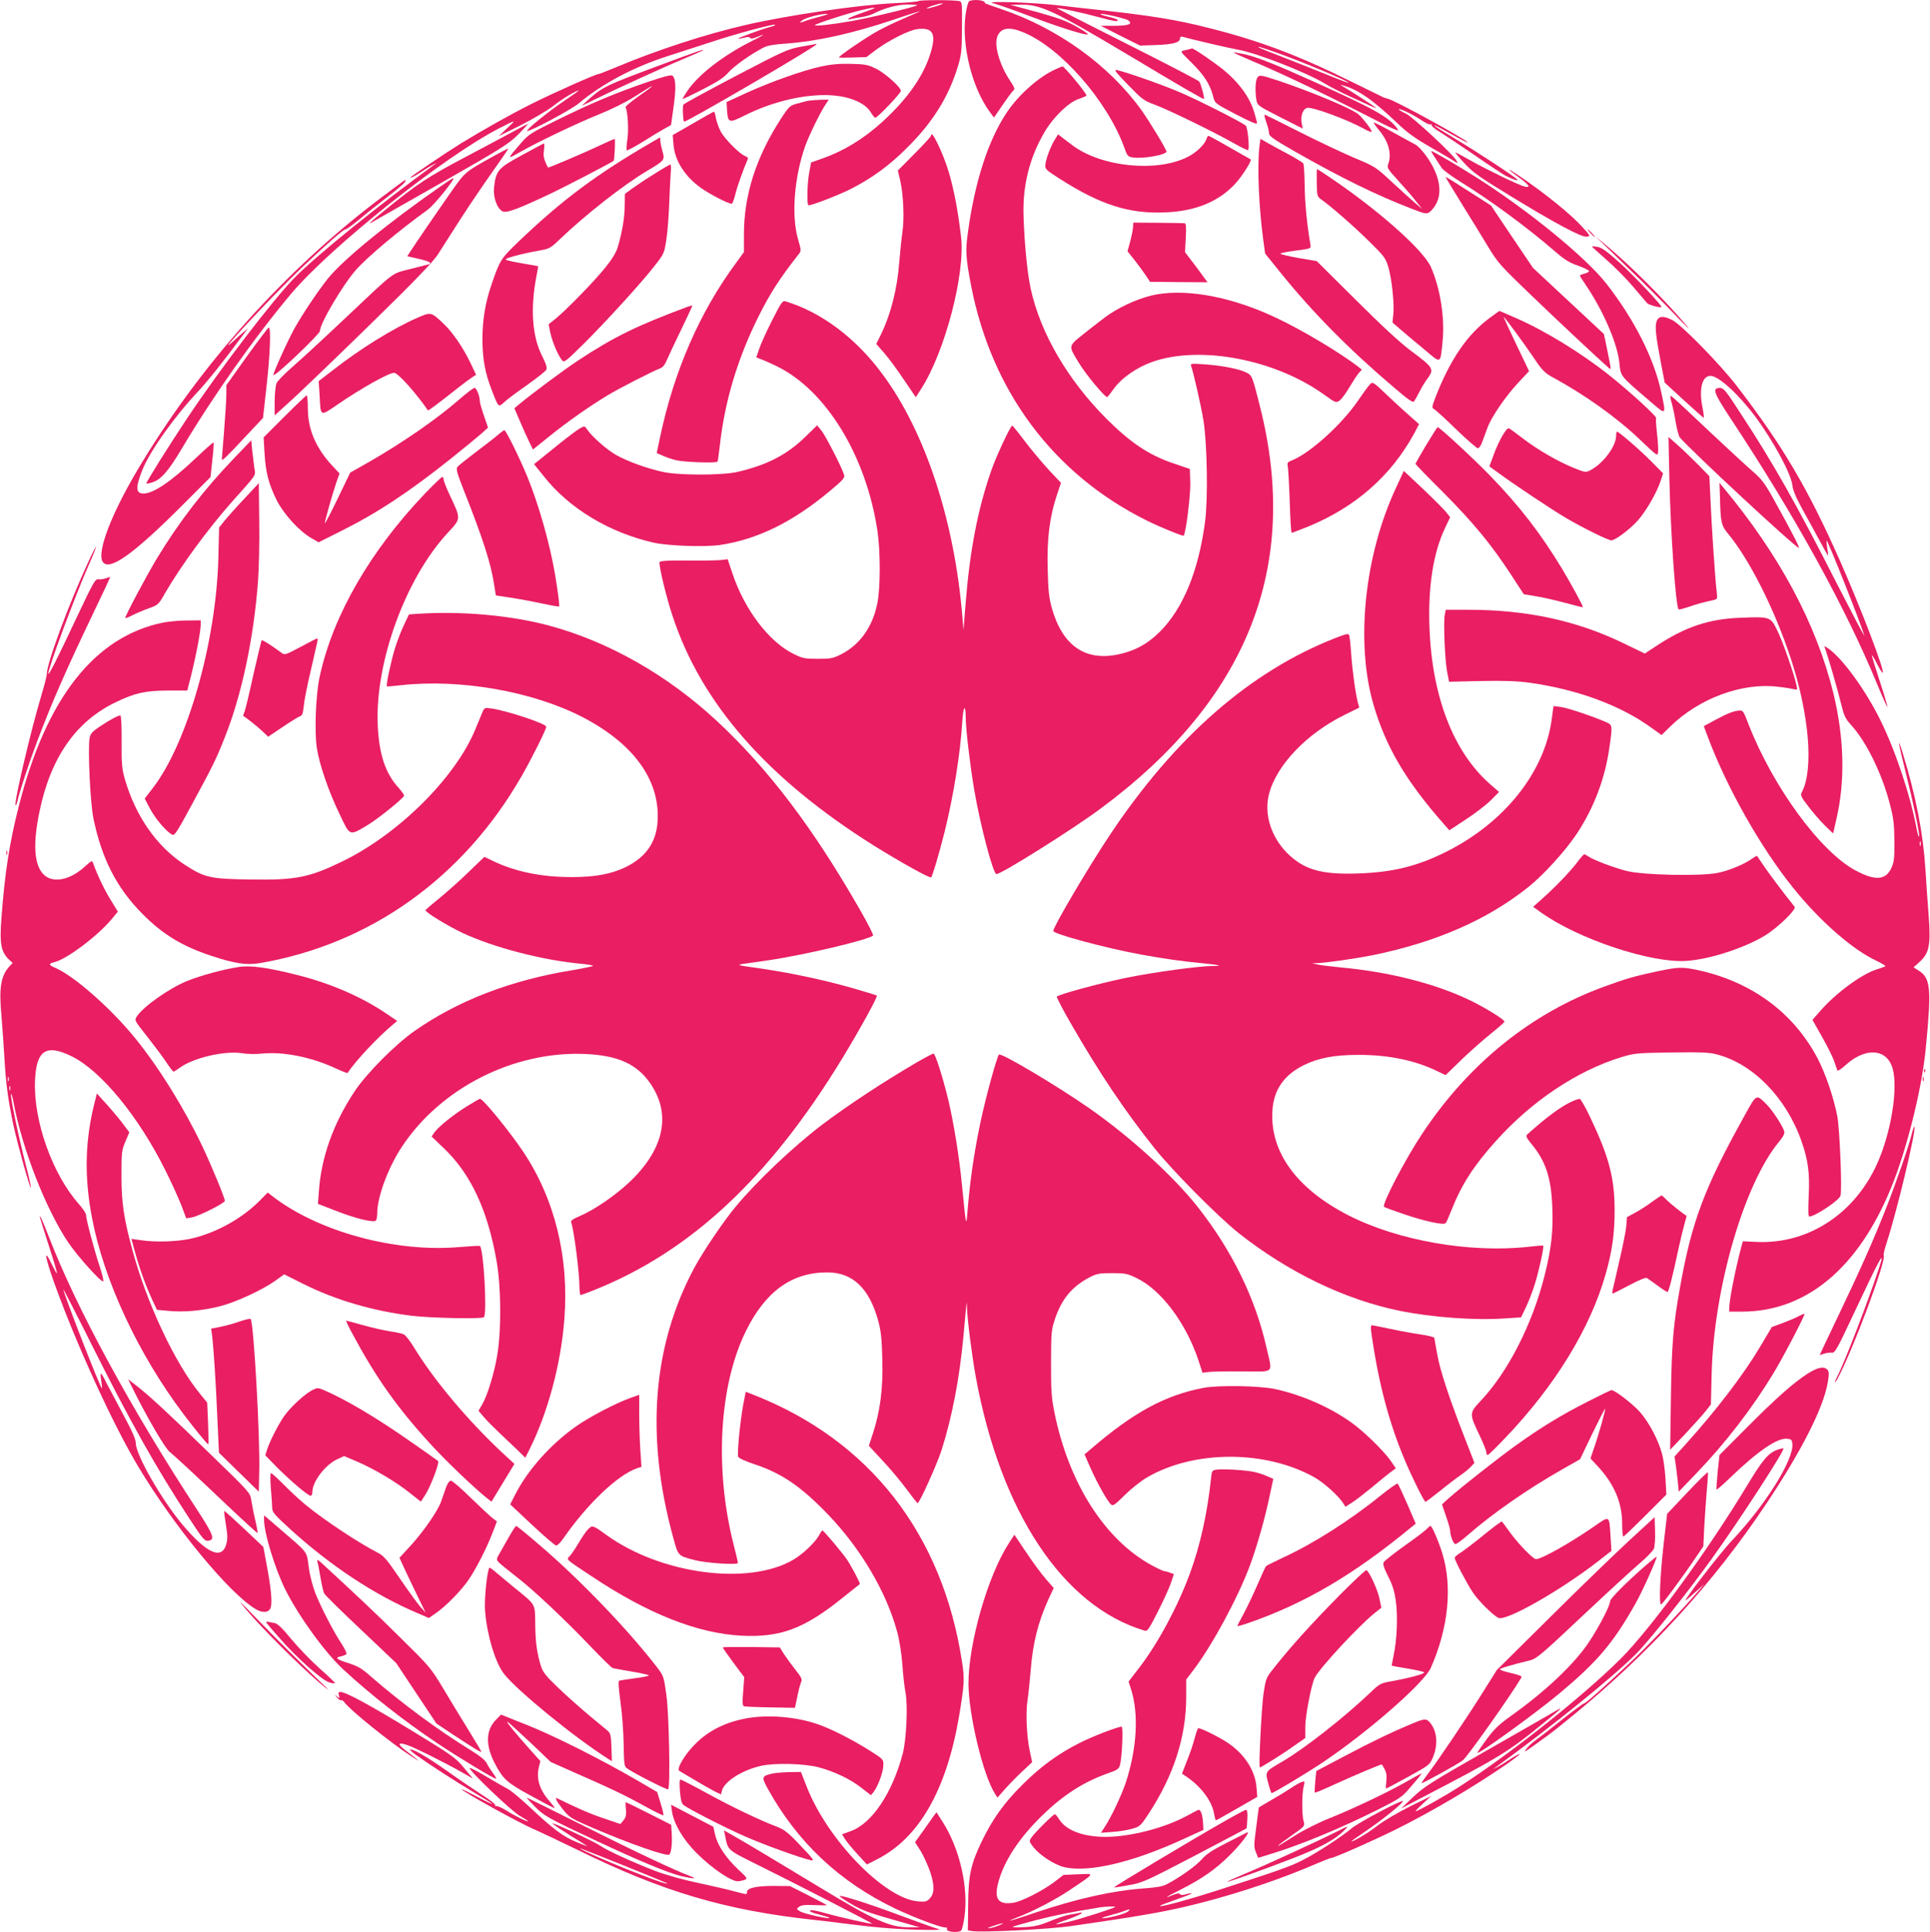 <?xml version="1.0" standalone="no"?>
<!DOCTYPE svg PUBLIC "-//W3C//DTD SVG 20010904//EN"
 "http://www.w3.org/TR/2001/REC-SVG-20010904/DTD/svg10.dtd">
<svg version="1.0" xmlns="http://www.w3.org/2000/svg"
 width="1279pt" height="1280pt" viewBox="0 0 1279 1280"
 preserveAspectRatio="xMidYMid meet">
<g transform="translate(0,1280) scale(0.1,-0.1)"
fill="#e91e63" stroke="none">
<path d="M6087 12793 c-5 -4 -77 -11 -160 -14 -241 -12 -708 -80 -992 -146
-257 -59 -582 -165 -849 -277 -60 -25 -113 -46 -118 -46 -18 0 -297 -124 -441
-196 -140 -70 -322 -172 -474 -265 -97 -60 -333 -219 -333 -225 0 -6 36 13 85
46 22 15 51 32 65 39 l25 12 -25 -18 c-349 -253 -774 -596 -918 -743 -144
-147 -490 -599 -711 -930 -125 -188 -271 -421 -271 -433 0 -3 16 0 36 6 60 18
110 75 200 227 204 343 480 734 720 1020 260 311 1019 915 1384 1101 113 58
114 58 50 -1 l-55 -52 145 72 c79 40 176 97 215 127 60 48 152 103 170 103 3
0 -40 -31 -97 -69 -104 -70 -252 -190 -244 -198 9 -10 295 142 341 182 150
127 362 240 583 311 81 26 214 69 296 96 159 53 416 122 423 114 3 -3 -14 -10
-38 -16 -62 -17 -211 -72 -206 -76 2 -2 19 1 37 6 23 7 36 6 41 -1 4 -7 18 -5
44 5 70 30 50 15 -48 -34 -182 -93 -341 -217 -413 -324 -18 -28 -32 -51 -31
-52 1 -2 62 27 134 64 101 52 141 78 172 114 38 42 146 119 231 163 24 13 71
21 145 26 208 15 440 66 715 158 96 33 176 58 177 57 1 -1 -49 -23 -111 -50
-62 -26 -150 -69 -195 -96 -86 -51 -231 -151 -231 -160 0 -3 41 -3 91 -1 l91
3 66 50 c83 61 215 128 270 135 96 13 124 -24 97 -129 -42 -164 -151 -325
-332 -489 -121 -109 -251 -189 -393 -239 l-75 -26 -12 -65 c-14 -73 -17 -219
-5 -219 25 0 193 65 274 105 146 74 263 159 383 280 167 166 271 334 332 532
24 80 27 104 28 260 1 166 1 172 -19 176 -38 8 -261 8 -269 0z m118 -34 c-32
-10 -61 -17 -63 -15 -5 6 81 34 103 34 11 0 -7 -8 -40 -19z m-127 6 c-10 -10
-319 -85 -431 -104 -135 -24 -247 -36 -247 -28 0 8 228 82 313 101 106 25 111
19 12 -15 -49 -17 -94 -35 -100 -41 -7 -7 -4 -9 10 -5 11 3 43 9 70 13 28 4
64 14 80 22 74 38 162 62 229 62 38 0 67 -2 64 -5z m-643 -75 c-38 -10 -83
-23 -98 -29 -40 -15 -45 -14 -18 6 25 17 117 41 161 41 14 0 -6 -8 -45 -18z"/>
<path d="M6423 12792 c-7 -4 -18 -44 -24 -87 -28 -203 42 -486 160 -646 l28
-38 57 83 c31 46 63 89 71 96 12 10 9 20 -20 63 -72 108 -109 239 -85 297 23
56 78 65 171 26 248 -101 557 -455 669 -762 20 -57 24 -62 57 -67 65 -11 223
17 223 39 0 14 -115 204 -167 276 -213 296 -555 542 -929 668 -65 22 -114 40
-109 40 6 0 3 5 -5 10 -18 12 -80 13 -97 2z"/>
<path d="M6580 12779 c25 -6 134 -44 242 -85 199 -75 369 -129 388 -122 5 1
-29 25 -75 51 -67 38 -122 58 -262 97 l-178 48 71 1 c129 2 224 -43 699 -326
384 -230 509 -302 513 -298 6 5 -20 101 -31 115 -7 8 -222 120 -479 249 -257
129 -466 236 -465 238 5 4 178 -33 283 -62 96 -26 129 -31 120 -17 -3 5 -30
14 -61 21 -31 7 -54 15 -52 18 8 7 166 -29 184 -42 32 -24 3 -35 -90 -36 l-92
0 130 -66 130 -65 110 4 c112 4 155 17 155 44 0 10 6 13 18 10 39 -12 312 -76
370 -86 121 -21 452 -151 572 -224 30 -18 87 -48 125 -66 170 -79 215 -99 215
-96 0 4 -169 114 -215 140 -26 15 -27 16 -5 10 99 -27 200 -97 360 -250 65
-62 117 -100 218 -158 74 -42 145 -84 159 -94 25 -16 26 -16 15 4 -22 41 -285
285 -333 310 -27 13 -49 26 -49 29 0 11 89 -31 143 -67 31 -22 62 -36 69 -32
6 4 8 3 5 -3 -4 -6 21 -27 56 -48 34 -21 139 -91 232 -155 94 -65 185 -125
202 -134 50 -25 85 -37 78 -26 -9 15 -288 198 -427 280 -127 75 -168 108 -64
51 139 -77 170 -93 161 -83 -30 30 -466 269 -525 287 -14 4 -27 8 -30 9 -3 1
-97 48 -210 103 -360 178 -613 273 -950 358 -221 56 -379 81 -735 120 -77 8
-196 22 -265 30 -157 19 -498 30 -430 14z m1867 -323 c151 -52 497 -196 489
-204 -2 -2 -55 18 -117 43 -63 26 -195 78 -294 117 -99 38 -182 71 -184 74 -9
8 10 3 106 -30z"/>
<path d="M5310 12491 c-91 -17 -110 -25 -435 -195 -187 -98 -343 -183 -346
-189 -7 -10 -3 -106 4 -113 9 -9 877 498 877 512 0 2 -1 4 -2 3 -2 -1 -46 -9
-98 -18z"/>
<path d="M7885 12475 c-5 -2 -22 -6 -38 -9 -27 -6 -27 -7 52 -84 80 -79 121
-142 141 -223 11 -44 12 -44 151 -117 93 -48 139 -68 139 -58 0 7 -9 42 -20
77 -30 97 -101 194 -203 277 -62 50 -198 143 -207 141 -3 0 -9 -2 -15 -4z"/>
<path d="M4395 12376 c-385 -143 -402 -152 -500 -240 l-40 -37 84 41 c138 68
468 219 596 272 66 28 122 52 124 54 13 11 -37 -5 -264 -90z"/>
<path d="M8176 12451 c5 -4 61 -29 124 -56 186 -78 477 -217 738 -351 208
-107 241 -121 222 -96 -57 77 -150 129 -560 314 -251 113 -370 160 -454 179
-43 9 -74 14 -70 10z"/>
<path d="M5443 12360 c-124 -27 -329 -100 -493 -174 l-135 -62 3 -55 c6 -84
13 -86 117 -34 168 85 366 135 529 135 148 0 266 -45 308 -116 11 -19 24 -34
29 -34 14 0 169 162 169 178 0 24 -106 119 -167 148 -51 25 -71 29 -163 31
-75 2 -131 -3 -197 -17z"/>
<path d="M6993 12340 c-109 -49 -243 -168 -321 -285 -123 -184 -211 -456 -257
-790 -18 -126 -15 -174 21 -360 136 -699 547 -1248 1164 -1554 86 -43 239
-105 244 -100 15 15 46 270 44 349 l-3 93 -115 39 c-159 55 -277 134 -436 292
-259 259 -440 570 -504 865 -22 102 -41 295 -47 476 -7 206 39 389 139 560 59
100 159 197 226 219 28 10 52 20 52 23 0 16 -147 193 -159 193 -3 0 -25 -9
-48 -20z"/>
<path d="M7475 12238 c93 -96 105 -105 176 -131 85 -31 386 -177 524 -255 49
-28 92 -49 96 -46 11 7 -2 147 -15 161 -18 19 -311 168 -438 222 -111 48 -348
131 -413 146 -26 6 -18 -6 70 -97z"/>
<path d="M4290 12256 c-207 -70 -377 -142 -600 -252 -175 -86 -188 -95 -240
-155 -91 -105 -91 -106 -10 -60 124 71 387 196 531 254 75 30 177 80 230 114
114 72 119 75 119 71 0 -2 -40 -33 -90 -67 -49 -35 -87 -67 -85 -71 15 -24 22
-146 13 -210 -6 -39 -8 -73 -5 -76 3 -3 52 23 109 58 57 36 122 75 144 87 l41
23 17 123 c17 121 15 185 -8 204 -8 7 -61 -7 -166 -43z"/>
<path d="M8330 12281 c-11 -22 -13 -87 -4 -143 6 -36 10 -39 157 -114 l150
-76 -7 37 c-9 45 8 92 35 100 31 10 266 -76 377 -138 28 -16 52 -25 52 -19 0
13 -53 83 -86 113 -42 38 -315 152 -543 228 -111 36 -117 37 -131 12z"/>
<path d="M5360 12133 c-14 -2 -48 -11 -76 -19 -49 -13 -55 -18 -109 -101 -164
-253 -245 -505 -245 -766 l0 -117 -53 -73 c-240 -325 -410 -715 -502 -1150
l-23 -109 42 -18 c23 -11 64 -24 91 -30 52 -12 259 -19 269 -9 3 3 10 50 16
105 32 293 118 580 257 858 77 154 141 253 266 412 17 21 17 25 -5 101 -45
157 -24 413 49 618 27 73 97 217 134 273 l21 32 -54 -1 c-29 -1 -64 -4 -78 -6z"/>
<path d="M4592 11982 l-134 -77 5 -60 c8 -108 74 -213 182 -290 57 -41 181
-105 204 -105 5 0 16 30 25 67 14 55 53 163 82 230 3 6 -4 14 -16 18 -35 11
-140 116 -165 166 -14 26 -27 66 -31 88 -4 23 -9 41 -13 41 -3 0 -66 -35 -139
-78z"/>
<path d="M8380 12031 c0 -5 7 -28 15 -51 8 -23 15 -52 15 -64 0 -18 32 -40
168 -118 305 -174 549 -294 785 -384 83 -32 90 -33 112 -18 13 9 34 36 46 61
40 83 12 201 -77 320 -22 29 -50 58 -64 65 -14 7 -80 44 -148 81 -68 38 -125
67 -128 65 -2 -3 12 -23 31 -46 66 -76 90 -161 65 -228 -10 -25 -5 -33 68
-113 43 -47 96 -108 117 -136 l40 -50 -47 40 c-26 22 -95 85 -155 140 -105 98
-111 102 -248 159 -77 33 -241 110 -365 173 -123 62 -225 113 -227 113 -2 0
-3 -4 -3 -9z"/>
<path d="M3415 11936 c-44 -24 -192 -103 -330 -176 -247 -130 -321 -179 -530
-349 -83 -67 -117 -97 -100 -89 6 3 213 121 461 262 414 236 456 263 519 326
38 39 67 70 65 70 -3 -1 -41 -20 -85 -44z"/>
<path d="M6170 11901 c0 -5 -49 -59 -110 -120 l-110 -111 15 -63 c22 -93 29
-259 15 -347 -6 -41 -15 -127 -20 -190 -13 -181 -56 -352 -125 -492 l-28 -57
51 -58 c28 -32 87 -111 131 -177 l80 -118 37 58 c156 244 291 757 263 1003
-19 166 -45 305 -80 426 -38 129 -119 297 -119 246z"/>
<path d="M6992 11878 c-29 -46 -60 -128 -64 -167 -3 -32 0 -35 97 -97 270
-172 459 -232 699 -221 199 8 352 71 462 190 46 50 112 154 102 161 -2 1 -28
16 -58 33 -30 17 -91 52 -135 77 -44 25 -83 46 -87 46 -3 0 -10 -9 -13 -21
-12 -37 -67 -90 -125 -119 -206 -104 -575 -66 -765 79 -22 16 -52 39 -67 51
l-26 20 -20 -32z"/>
<path d="M4330 11864 c-375 -217 -601 -385 -894 -665 -115 -110 -124 -124
-177 -279 -43 -124 -62 -239 -62 -370 1 -131 17 -219 62 -335 45 -117 44 -115
83 -79 18 17 86 68 151 113 64 46 122 91 127 101 7 14 0 36 -29 95 -64 126
-77 311 -37 520 8 39 13 71 12 71 0 1 -45 9 -99 18 -55 9 -106 20 -114 25 -16
8 92 38 227 62 60 11 70 16 130 74 173 165 416 356 577 452 119 71 120 73 103
131 -7 26 -14 57 -14 70 -1 12 -1 22 -1 22 0 0 -20 -12 -45 -26z"/>
<path d="M3970 11834 c-86 -41 -327 -144 -337 -144 -2 0 -11 17 -19 37 -11 25
-14 50 -9 81 4 25 3 43 -3 41 -5 -2 -71 -38 -147 -79 -154 -84 -168 -99 -181
-212 -7 -64 19 -138 56 -158 25 -14 100 14 316 116 96 45 407 207 420 218 7 5
13 146 7 146 -4 -1 -51 -21 -103 -46z"/>
<path d="M8346 11827 c-15 -129 -4 -400 26 -620 l12 -87 99 -123 c213 -264
455 -510 751 -761 100 -86 130 -106 137 -95 6 8 22 37 36 64 14 28 36 64 48
80 52 70 49 76 -105 191 -69 51 -194 166 -364 336 l-260 258 -123 21 c-67 12
-120 25 -118 29 3 4 50 13 104 20 99 13 100 13 95 39 -23 135 -37 279 -38 391
-1 75 -5 141 -9 147 -4 6 -47 33 -95 59 -48 25 -110 59 -138 75 l-51 29 -7
-53z"/>
<path d="M3275 11768 c-199 -111 -189 -103 -288 -243 -85 -121 -232 -336 -271
-396 l-17 -27 76 -17 c41 -9 75 -21 75 -26 0 -5 -2 -9 -4 -9 -1 0 -56 -14
-122 -31 -137 -36 -90 -1 -450 -340 -131 -124 -282 -263 -334 -308 -52 -45
-100 -94 -107 -109 -7 -15 -12 -69 -13 -120 l0 -94 113 102 c61 56 295 280
518 498 298 291 417 415 450 465 24 38 91 142 149 233 58 90 154 232 213 315
59 83 107 153 105 154 -2 2 -43 -20 -93 -47z"/>
<path d="M9508 11758 c16 -24 36 -55 45 -69 9 -15 69 -59 134 -99 191 -118
432 -295 616 -454 63 -55 96 -76 154 -96 41 -15 74 -31 74 -36 -1 -5 -14 -13
-31 -17 -16 -4 -30 -10 -30 -13 0 -3 18 -32 40 -64 113 -166 207 -383 221
-509 10 -98 1 -86 203 -259 110 -95 108 -96 76 55 -48 228 -180 488 -368 728
-139 175 -520 486 -862 702 -118 75 -286 173 -295 173 -3 0 7 -19 23 -42z"/>
<path d="M9704 11719 c57 -62 99 -91 303 -216 296 -181 473 -276 508 -271 26
3 25 4 -25 60 -76 85 -249 226 -427 346 -83 56 -81 47 2 -13 69 -49 83 -72 38
-61 -39 10 -240 107 -355 171 -53 30 -99 55 -103 55 -4 0 23 -32 59 -71z"/>
<path d="M4335 11647 c-55 -34 -121 -78 -147 -97 l-47 -35 -1 -77 c0 -76 -16
-173 -46 -275 -11 -36 -36 -78 -82 -135 -73 -91 -261 -284 -332 -341 l-44 -35
11 -57 c13 -59 49 -145 76 -180 15 -19 20 -16 143 105 152 151 379 400 470
516 65 83 66 86 80 177 8 51 16 160 19 242 3 83 8 174 10 203 3 28 2 52 -2 52
-5 0 -53 -28 -108 -63z"/>
<path d="M8726 11589 c1 -82 4 -92 25 -107 64 -44 216 -177 317 -276 104 -102
114 -115 132 -174 23 -75 42 -250 33 -319 l-5 -50 58 -50 c33 -28 102 -87 156
-131 111 -93 102 -97 118 57 16 155 -17 359 -79 495 -54 115 -354 380 -673
594 -42 29 -79 52 -80 52 -2 0 -3 -41 -2 -91z"/>
<path d="M9580 11626 c0 -2 49 -82 108 -178 59 -95 138 -223 175 -285 63 -104
81 -124 280 -315 190 -183 458 -433 513 -481 24 -20 25 -33 -11 144 l-16 76
-235 219 -235 219 -139 206 -139 207 -93 60 c-169 108 -208 133 -208 128z"/>
<path d="M2915 11562 c-344 -239 -638 -480 -741 -606 -64 -80 -167 -233 -222
-331 -47 -85 -146 -304 -140 -310 11 -11 308 272 308 292 0 49 151 305 239
405 78 88 287 263 476 399 44 32 188 211 168 208 -5 0 -44 -26 -88 -57z"/>
<path d="M2540 11501 c-649 -486 -1221 -1125 -1635 -1825 -169 -287 -261 -529
-226 -595 39 -72 201 42 536 378 l180 180 12 112 c7 62 11 115 8 117 -2 3 -53
-42 -112 -98 -166 -158 -286 -240 -352 -240 -51 0 -54 39 -9 153 50 127 212
355 373 526 66 71 169 200 309 390 l20 26 -30 -25 c-16 -13 -49 -43 -73 -65
-139 -125 281 323 460 493 177 167 274 252 288 252 7 0 49 31 94 68 45 38 130
105 188 150 59 45 109 88 113 97 3 8 4 15 3 15 -1 0 -67 -49 -147 -109z"/>
<path d="M7509 11300 c0 -14 -8 -56 -18 -95 l-19 -70 48 -60 c26 -33 59 -79
74 -101 l27 -41 190 -2 191 -1 -38 52 c-21 29 -54 74 -75 100 l-36 47 5 96 c4
76 2 95 -9 96 -8 1 -87 2 -176 3 l-163 1 -1 -25z"/>
<path d="M10540 11255 c13 -14 26 -25 28 -25 3 0 -5 11 -18 25 -13 14 -26 25
-28 25 -3 0 5 -11 18 -25z"/>
<path d="M10630 11179 c30 -29 116 -112 190 -184 75 -71 198 -195 275 -275 76
-80 115 -116 85 -81 -150 177 -373 400 -541 540 l-64 54 55 -54z"/>
<path d="M10550 11167 c0 -2 43 -42 96 -88 53 -46 133 -127 177 -179 44 -52
86 -101 93 -109 11 -12 94 -34 94 -24 0 14 -183 208 -275 291 -84 75 -119 101
-147 106 -21 4 -38 5 -38 3z"/>
<path d="M7668 10850 c-98 -17 -222 -69 -318 -133 -25 -17 -93 -69 -152 -116
-123 -98 -120 -86 -51 -201 46 -78 180 -239 191 -230 4 2 26 30 48 61 50 67
150 136 249 171 316 112 813 18 1139 -216 75 -54 79 -56 102 -41 12 8 42 47
65 87 24 40 52 83 63 96 l21 23 -25 20 c-121 93 -370 242 -542 323 -288 136
-574 192 -790 156z"/>
<path d="M5117 10678 c-37 -73 -76 -158 -86 -190 l-19 -56 31 -12 c18 -6 64
-27 104 -46 328 -160 593 -594 668 -1092 20 -136 20 -380 -1 -480 -32 -157
-116 -274 -240 -337 -53 -27 -69 -30 -154 -30 -87 0 -101 3 -160 32 -164 80
-326 294 -406 533 l-32 95 -39 -5 c-21 -3 -122 -5 -225 -4 -155 1 -188 -2
-188 -13 0 -40 47 -234 86 -351 190 -581 628 -1081 1336 -1525 175 -109 371
-218 379 -210 9 11 51 152 88 298 59 237 105 520 118 733 6 104 22 123 23 27
0 -75 27 -301 55 -472 40 -235 125 -560 148 -564 26 -5 499 292 687 431 978
723 1329 1607 1059 2670 -50 199 -52 203 -90 222 -48 24 -161 46 -275 54 -87
6 -97 5 -91 -9 15 -40 68 -272 83 -367 24 -158 30 -514 10 -666 -43 -326 -145
-575 -300 -730 -83 -82 -164 -126 -276 -150 -221 -46 -371 60 -441 312 -17 63
-23 116 -26 254 -6 197 13 349 62 493 l26 78 -80 85 c-43 47 -115 132 -158
189 -43 57 -81 104 -85 105 -11 0 -105 -200 -138 -295 -92 -263 -144 -539
-172 -896 l-13 -164 -7 85 c-52 639 -246 1228 -529 1610 -177 241 -408 413
-645 484 -18 5 -28 -10 -87 -126z"/>
<path d="M4550 10765 c-330 -123 -482 -197 -720 -354 -82 -53 -319 -230 -388
-288 l-33 -28 35 -82 c19 -44 46 -106 61 -136 l27 -55 112 90 c113 91 254 191
381 268 68 42 300 161 351 180 18 7 32 26 47 63 12 28 55 119 95 201 40 82 71
150 70 151 -2 2 -19 -3 -38 -10z"/>
<path d="M9870 10692 c-147 -109 -260 -275 -356 -521 -24 -62 -26 -75 -14 -79
8 -3 75 -63 147 -134 73 -70 139 -128 147 -128 8 0 21 19 29 43 9 23 24 65 34
92 25 70 119 208 204 299 l72 77 -86 180 c-47 98 -84 179 -82 179 6 0 139
-181 202 -275 50 -75 70 -95 114 -120 220 -119 429 -268 584 -415 118 -113
120 -114 123 -85 2 16 -1 71 -7 123 -6 51 -9 97 -6 102 6 10 -169 171 -307
281 -188 150 -431 299 -627 384 -57 25 -104 45 -105 45 0 0 -30 -22 -66 -48z"/>
<path d="M2767 10695 c-159 -69 -376 -203 -562 -348 l-93 -72 6 -95 c8 -144 0
-141 125 -56 153 105 334 206 369 206 25 0 145 -134 224 -249 3 -3 71 48 209
157 33 26 71 54 85 63 l25 16 -35 74 c-51 107 -120 207 -181 265 -83 78 -83
78 -172 39z"/>
<path d="M10979 10673 c-13 -34 -7 -93 27 -273 l26 -135 125 -115 c69 -63 129
-116 133 -118 3 -1 0 28 -7 65 -26 123 -4 213 52 213 53 0 185 -120 297 -270
119 -160 237 -378 246 -455 3 -33 25 -84 72 -169 37 -66 88 -160 114 -208 26
-49 48 -88 50 -88 2 0 0 21 -5 48 -4 26 -6 48 -4 50 6 7 230 -556 249 -628 4
-14 -78 142 -182 345 -267 525 -423 800 -641 1132 -92 142 -109 163 -132 163
-55 0 -43 -32 70 -203 426 -644 761 -1251 971 -1760 36 -87 66 -154 67 -150 2
5 -21 82 -51 173 -30 91 -53 167 -51 169 2 1 18 -25 35 -59 17 -34 34 -60 37
-57 13 14 -142 420 -282 738 -214 483 -383 769 -687 1164 -111 144 -366 404
-425 434 -59 30 -91 28 -104 -6z"/>
<path d="M1636 10439 l-136 -191 0 -62 c0 -33 -7 -142 -15 -241 -8 -99 -15
-184 -15 -189 0 -13 35 20 162 157 l111 118 23 207 c24 211 31 392 15 392 -4
0 -69 -86 -145 -191z"/>
<path d="M9073 10247 c-11 -12 -44 -58 -74 -102 -107 -157 -317 -347 -437
-395 -29 -11 -33 -17 -28 -39 3 -14 9 -119 13 -233 3 -115 9 -208 13 -208 4 0
55 20 113 43 312 129 546 336 698 614 l33 63 -59 52 c-33 29 -96 86 -140 128
-112 107 -108 104 -132 77z"/>
<path d="M3043 10153 c-152 -132 -376 -287 -605 -418 l-117 -66 -82 -170 c-45
-93 -84 -168 -86 -166 -4 4 49 191 76 271 l21 59 -45 48 c-112 120 -165 243
-165 385 0 46 -3 84 -8 84 -4 0 -70 -63 -146 -139 l-139 -139 6 -104 c8 -128
26 -200 78 -307 47 -95 149 -208 232 -256 l48 -28 152 76 c242 121 451 260
727 480 85 68 175 142 200 164 l44 40 -27 79 c-15 43 -27 86 -27 94 0 34 -22
90 -35 90 -8 0 -54 -35 -102 -77z"/>
<path d="M11070 10169 c0 -8 5 -30 11 -49 5 -19 17 -73 24 -119 8 -46 20 -90
27 -99 69 -83 768 -732 789 -732 8 0 -58 127 -165 319 -61 110 -81 136 -141
188 -38 33 -164 149 -280 258 -283 267 -265 251 -265 234z"/>
<path d="M3843 9962 c-18 -10 -83 -59 -145 -109 -62 -50 -123 -100 -136 -110
l-23 -18 65 -81 c169 -214 436 -374 731 -440 98 -21 333 -29 435 -15 249 37
486 153 733 361 82 68 97 85 91 103 -13 47 -125 264 -151 295 l-28 34 -81 -79
c-121 -117 -253 -185 -449 -230 -100 -23 -392 -23 -495 1 -111 25 -228 68
-306 111 -64 36 -162 123 -195 172 -14 21 -15 22 -46 5z"/>
<path d="M9451 9851 c-39 -66 -71 -122 -71 -124 0 -3 84 -90 188 -193 199
-201 314 -340 448 -545 l82 -126 78 -13 c43 -6 131 -27 196 -44 65 -18 118
-31 118 -29 0 11 -79 156 -138 254 -141 233 -281 415 -475 615 -107 111 -337
324 -350 324 -2 0 -37 -54 -76 -119z"/>
<path d="M9961 9921 c-17 -27 -45 -85 -61 -130 l-30 -81 58 -42 c103 -76 355
-244 452 -301 111 -65 277 -147 298 -147 26 0 122 72 176 132 56 64 123 179
151 262 l16 50 -78 79 c-74 75 -215 197 -227 197 -3 0 -6 -12 -6 -27 0 -70
-86 -184 -170 -228 -31 -16 -34 -16 -111 15 -102 41 -235 118 -329 189 -41 31
-82 62 -91 68 -15 11 -21 6 -48 -36z"/>
<path d="M3300 9919 c-19 -17 -85 -68 -145 -113 -61 -46 -116 -90 -123 -99
-11 -13 -5 -37 41 -154 127 -320 180 -485 201 -623 l12 -75 106 -16 c58 -9
152 -27 208 -39 55 -12 103 -20 105 -18 4 4 -6 87 -26 208 -34 203 -107 462
-184 651 -52 126 -142 309 -153 309 -4 -1 -23 -15 -42 -31z"/>
<path d="M11063 9625 c8 -357 42 -844 61 -862 2 -3 31 4 63 15 54 19 98 31
167 46 28 7 28 8 22 59 -10 80 -34 445 -41 612 l-7 150 -76 78 c-43 43 -104
102 -136 130 l-59 52 6 -280z"/>
<path d="M1552 9765 c-200 -208 -366 -423 -513 -666 -68 -113 -209 -378 -209
-393 0 -4 21 4 48 18 26 13 75 34 109 46 61 22 64 24 109 104 103 177 279 418
440 600 174 195 158 171 149 229 -4 29 -10 81 -14 116 l-6 64 -113 -118z"/>
<path d="M9253 9572 c-210 -448 -271 -1025 -152 -1437 81 -281 217 -511 466
-793 l38 -43 108 71 c60 39 134 96 165 126 l56 57 -62 54 c-241 213 -382 579
-399 1034 -10 271 25 495 102 658 l35 74 -24 31 c-13 17 -82 86 -153 154
l-130 122 -50 -108z"/>
<path d="M2819 9533 c-365 -382 -613 -811 -700 -1214 -27 -121 -36 -369 -19
-477 17 -109 78 -286 150 -435 71 -150 63 -147 190 -71 69 42 231 173 238 192
1 5 -15 28 -37 53 -88 96 -130 224 -138 419 -17 418 187 973 467 1273 85 91
85 89 15 237 -25 52 -45 103 -45 113 0 9 -4 17 -9 17 -5 0 -55 -48 -112 -107z"/>
<path d="M1620 9497 c-53 -56 -112 -122 -132 -147 l-36 -45 -5 -205 c-15 -554
-204 -1220 -432 -1518 l-56 -73 36 -68 c35 -66 107 -151 146 -171 15 -9 31 15
127 193 145 267 164 306 221 450 113 282 192 656 221 1037 6 80 10 258 8 397
l-3 252 -95 -102z"/>
<path d="M11398 9508 c4 -169 9 -190 53 -243 143 -173 306 -496 414 -820 125
-376 156 -744 75 -895 -10 -19 -5 -30 44 -93 30 -40 79 -96 109 -126 l55 -53
21 92 c60 255 53 540 -20 840 -113 458 -357 914 -731 1363 l-23 28 3 -93z"/>
<path d="M587 9081 c-132 -284 -277 -676 -277 -748 0 -13 -16 -74 -35 -137
-69 -230 -181 -703 -172 -730 2 -6 7 5 12 24 13 61 75 249 132 400 99 261 189
467 369 843 63 131 114 240 114 242 0 3 -12 0 -27 -6 -15 -5 -37 -9 -50 -7
-22 3 -33 -17 -142 -247 -132 -281 -190 -396 -191 -378 -1 36 179 519 269 722
28 63 49 116 47 118 -1 2 -24 -41 -49 -96z"/>
<path d="M9574 8724 c-9 -51 1 -295 16 -375 l13 -66 211 5 c161 3 238 0 327
-12 311 -44 594 -148 796 -293 l74 -53 57 56 c191 187 476 293 714 264 46 -5
94 -13 107 -16 22 -7 23 -5 16 27 -16 75 -94 298 -129 366 -43 87 -46 88 -245
80 -204 -8 -359 -59 -546 -181 l-85 -56 -143 69 c-307 149 -641 221 -1024 221
l-152 0 -7 -36z"/>
<path d="M2763 8733 l-53 -4 -34 -72 c-19 -40 -46 -110 -60 -157 -26 -86 -59
-241 -52 -247 2 -2 43 1 92 7 391 44 873 -40 1204 -211 338 -175 514 -417 498
-688 -8 -141 -77 -240 -212 -306 -95 -46 -202 -66 -355 -66 -200 -1 -380 36
-529 109 l-52 25 -103 -99 c-56 -55 -144 -133 -194 -174 -51 -41 -93 -77 -93
-81 0 -14 146 -103 245 -150 207 -97 534 -182 792 -205 40 -4 73 -10 73 -13 0
-3 -62 -16 -138 -29 -406 -66 -757 -201 -1044 -402 -127 -88 -318 -281 -397
-399 -143 -215 -223 -441 -238 -667 l-6 -80 119 -46 c135 -53 255 -81 266 -64
4 6 8 29 8 51 1 108 74 304 165 440 259 389 742 633 1215 612 220 -10 346 -69
435 -203 135 -203 83 -433 -146 -648 -94 -88 -231 -182 -325 -222 -47 -20 -63
-31 -59 -42 18 -48 55 -331 55 -429 0 -29 4 -53 8 -53 4 0 48 16 97 36 635
256 1154 741 1635 1529 116 190 239 414 231 419 -4 3 -77 25 -163 50 -193 55
-416 102 -618 131 -144 20 -151 22 -105 29 28 4 97 14 155 22 239 34 676 137
706 166 3 4 -33 76 -81 160 -313 548 -611 942 -955 1262 -328 304 -715 524
-1110 631 -258 69 -585 98 -877 78z"/>
<path d="M1080 8675 c-453 -93 -774 -501 -955 -1215 -62 -243 -92 -435 -115
-735 -14 -179 -4 -232 52 -285 l22 -20 -21 -22 c-58 -64 -71 -142 -53 -333 6
-71 15 -200 20 -285 9 -159 25 -276 59 -435 33 -147 109 -420 116 -413 2 2
-14 73 -36 158 -50 196 -102 446 -96 462 2 7 10 -18 17 -57 57 -305 211 -700
361 -925 64 -95 222 -270 233 -259 4 3 -7 48 -24 100 -37 111 -90 313 -90 340
0 10 -21 42 -46 70 -177 199 -303 553 -292 819 8 203 74 246 246 160 193 -97
437 -393 616 -750 40 -80 88 -185 107 -234 l33 -88 36 6 c45 7 220 95 220 110
0 19 -87 230 -149 361 -120 252 -285 519 -444 715 -160 198 -410 418 -534 469
-41 17 -42 27 -4 36 79 17 285 171 379 283 l43 52 -52 85 c-44 73 -87 165
-113 239 -6 16 -11 13 -52 -24 -100 -92 -214 -114 -275 -54 -63 63 -72 201
-28 414 74 361 242 602 509 729 127 61 194 75 343 76 l128 0 10 40 c38 139 79
344 79 398 l0 27 -92 -1 c-51 0 -122 -7 -158 -14z m-1023 -3037 c-3 -7 -5 -2
-5 12 0 14 2 19 5 13 2 -7 2 -19 0 -25z m10 -60 c-3 -7 -5 -2 -5 12 0 14 2 19
5 13 2 -7 2 -19 0 -25z"/>
<path d="M8850 8573 c-565 -221 -1063 -656 -1497 -1308 -145 -218 -373 -605
-373 -633 0 -20 346 -113 580 -156 163 -29 249 -42 400 -57 122 -12 152 -19
79 -19 -93 0 -401 -42 -583 -80 -174 -36 -436 -107 -452 -123 -4 -3 38 -84 93
-179 189 -328 357 -578 552 -823 120 -151 423 -456 561 -566 326 -257 701
-439 1063 -513 214 -44 498 -65 700 -51 l107 7 34 71 c19 40 46 111 60 158 27
89 59 239 53 246 -3 2 -44 -1 -93 -7 -391 -44 -873 40 -1204 211 -338 175
-514 417 -498 688 8 141 77 240 212 306 95 46 202 66 355 66 200 1 380 -36
528 -109 l53 -25 102 99 c57 55 145 133 196 174 50 40 92 77 92 81 0 15 -141
101 -242 148 -228 107 -525 182 -840 211 -68 7 -139 15 -158 20 l-35 8 37 1
c57 2 251 30 363 52 420 86 756 232 1031 450 101 80 248 242 322 353 115 174
188 366 217 571 22 150 21 152 -22 171 -91 39 -255 94 -300 100 l-48 6 -12
-89 c-48 -351 -314 -684 -700 -877 -191 -95 -351 -135 -579 -143 -247 -9 -363
24 -475 136 -106 107 -153 257 -120 388 49 193 251 405 508 530 l91 45 -9 31
c-15 53 -38 219 -45 329 -4 57 -10 110 -13 119 -5 13 -18 10 -91 -18z"/>
<path d="M1992 8514 c-98 -52 -105 -55 -125 -40 -75 55 -128 88 -133 84 -2 -3
-27 -104 -54 -224 -26 -121 -53 -232 -59 -248 -7 -16 -10 -29 -9 -30 22 -12
92 -68 124 -98 l41 -39 97 65 c53 36 105 68 115 71 14 4 19 20 24 68 3 34 24
141 47 237 22 96 42 183 44 193 2 9 1 17 -2 17 -4 0 -53 -25 -110 -56z"/>
<path d="M12094 8505 c19 -50 86 -280 106 -365 21 -85 28 -100 70 -147 98
-107 201 -318 252 -513 26 -98 31 -135 32 -250 1 -118 -2 -141 -20 -181 -38
-81 -106 -86 -236 -17 -235 125 -550 556 -712 973 -33 86 -36 90 -63 87 -39
-4 -76 -19 -160 -64 l-72 -39 25 -67 c126 -338 351 -736 567 -1004 173 -216
392 -409 551 -483 38 -18 65 -35 60 -37 -5 -3 -33 -13 -61 -22 -101 -33 -270
-158 -372 -276 l-50 -57 64 -113 c35 -62 72 -136 81 -164 9 -28 19 -55 21 -59
3 -4 25 11 50 33 125 116 261 116 308 2 47 -111 8 -403 -82 -621 -145 -353
-465 -568 -818 -549 l-85 4 -10 -35 c-39 -147 -80 -353 -80 -403 l0 -28 83 0
c425 0 771 287 989 820 103 250 202 647 229 915 40 407 34 475 -47 525 l-33
21 40 36 c64 58 75 112 60 308 -7 88 -16 223 -21 300 -15 242 -62 485 -150
773 -39 126 -31 73 15 -109 53 -212 98 -424 93 -441 -3 -7 -10 17 -17 52 -41
222 -143 525 -243 725 -97 195 -246 400 -340 467 -29 20 -31 20 -24 3z m633
-1307 c-3 -7 -5 -2 -5 12 0 14 2 19 5 13 2 -7 2 -19 0 -25z"/>
<path d="M3196 8079 c-8 -19 -28 -68 -45 -109 -133 -323 -510 -697 -884 -878
-220 -107 -308 -124 -612 -119 -266 4 -298 12 -433 99 -184 121 -323 320 -394
564 -20 70 -23 99 -22 252 1 97 -3 172 -8 172 -15 0 -70 -29 -136 -73 -50 -34
-63 -48 -68 -76 -13 -68 4 -432 25 -533 55 -267 155 -463 326 -634 134 -135
262 -213 456 -277 154 -51 233 -63 321 -48 731 125 1347 565 1733 1236 67 116
165 312 165 330 0 20 -259 106 -363 121 -46 6 -47 6 -61 -27z"/>
<path d="M42 7150 c0 -14 2 -19 5 -12 2 6 2 18 0 25 -3 6 -5 1 -5 -13z"/>
<path d="M10453 7088 c-47 -62 -142 -161 -230 -240 l-63 -56 50 -36 c248 -178
735 -340 970 -322 152 11 378 84 517 168 81 49 210 173 196 190 -77 96 -172
223 -205 272 -23 33 -42 63 -44 65 -2 2 -16 -6 -33 -18 -55 -39 -157 -81 -232
-95 -116 -22 -488 -14 -598 13 -89 23 -219 72 -254 96 -12 8 -24 15 -28 15 -4
0 -25 -24 -46 -52z"/>
<path d="M1580 6393 c-106 -17 -243 -54 -339 -92 -117 -47 -291 -169 -334
-235 -17 -26 -17 -26 64 -128 45 -57 102 -133 127 -170 25 -38 48 -68 52 -68
3 0 21 11 40 25 91 67 298 115 415 97 33 -6 94 -7 135 -2 139 13 320 -23 480
-96 44 -21 82 -35 83 -33 58 86 201 238 301 321 l28 24 -74 50 c-161 109 -366
198 -583 253 -201 51 -316 67 -395 54z"/>
<path d="M10985 6365 c-155 -33 -206 -48 -352 -101 -483 -175 -899 -510 -1206
-972 -113 -169 -271 -472 -255 -488 3 -3 64 -25 134 -49 138 -47 260 -73 274
-59 5 5 22 44 39 87 67 169 147 294 294 457 238 266 540 467 832 556 85 26
103 28 329 31 191 3 250 1 300 -12 242 -61 463 -287 564 -575 45 -128 56 -214
48 -367 -4 -92 -3 -133 4 -133 38 0 199 108 207 138 11 45 -5 435 -21 525 -24
125 -78 284 -132 387 -161 304 -441 509 -803 585 -93 19 -123 18 -256 -10z"/>
<path d="M6080 5764 c-225 -131 -466 -290 -635 -418 -189 -144 -430 -372 -570
-541 -79 -94 -217 -299 -274 -405 -277 -517 -324 -1116 -140 -1786 34 -124 31
-121 141 -150 75 -20 288 -34 288 -19 0 6 -13 63 -30 128 -125 496 -94 1044
80 1402 129 266 305 395 541 395 171 0 281 -106 340 -325 17 -62 23 -119 26
-250 6 -192 -14 -346 -63 -494 l-26 -80 88 -95 c49 -52 121 -137 159 -189 39
-53 73 -96 76 -96 11 -2 128 256 158 349 70 219 120 479 146 759 22 247 22
244 23 188 3 -85 33 -318 58 -457 165 -900 579 -1523 1120 -1684 18 -5 28 10
87 126 37 73 76 159 87 191 l19 58 -25 9 c-14 6 -31 10 -37 10 -7 0 -45 18
-86 40 -310 170 -548 543 -643 1010 -20 100 -23 144 -23 330 1 206 2 218 27
294 45 132 113 213 230 274 47 24 64 27 148 27 88 0 101 -3 165 -34 160 -78
323 -295 405 -538 l29 -88 38 5 c21 3 122 5 226 4 219 -1 200 -19 161 153 -73
329 -230 649 -458 938 -163 206 -450 467 -724 657 -216 150 -579 365 -592 351
-13 -13 -86 -277 -118 -428 -41 -188 -70 -379 -86 -560 -14 -167 -11 -176 -41
123 -18 187 -54 409 -90 562 -38 157 -87 310 -99 310 -6 -1 -54 -26 -106 -56z"/>
<path d="M12751 5704 c0 -11 3 -14 6 -6 3 7 2 16 -1 19 -3 4 -6 -2 -5 -13z"/>
<path d="M12742 5650 c0 -14 2 -19 5 -12 2 6 2 18 0 25 -3 6 -5 1 -5 -13z"/>
<path d="M632 5515 c-69 -262 -76 -508 -21 -790 79 -412 306 -897 602 -1290
73 -97 160 -204 167 -204 3 -1 2 61 -1 137 l-6 139 -48 59 c-167 204 -354 603
-449 957 -56 208 -70 302 -71 482 0 161 1 173 26 232 l26 61 -48 64 c-27 35
-75 92 -108 128 l-59 65 -10 -40z"/>
<path d="M11563 5412 c-266 -478 -350 -700 -427 -1127 -47 -260 -58 -382 -63
-745 l-5 -345 104 109 c56 60 117 128 134 150 l32 41 5 205 c15 567 215 1256
447 1536 29 35 38 54 34 69 -12 37 -77 138 -115 176 -71 71 -67 74 -146 -69z"/>
<path d="M3100 5474 c-90 -55 -189 -134 -219 -174 l-21 -30 81 -77 c179 -171
291 -410 350 -749 30 -170 32 -455 5 -618 -20 -123 -65 -270 -101 -332 l-24
-41 35 -41 c19 -23 65 -69 102 -104 37 -35 91 -86 120 -114 l53 -52 26 51
c122 243 210 566 233 867 32 408 -63 796 -273 1110 -89 133 -266 350 -286 350
-4 0 -40 -21 -81 -46z"/>
<path d="M10423 5505 c-72 -31 -172 -104 -302 -221 -11 -10 -6 -22 32 -68 91
-112 127 -221 134 -413 7 -161 -7 -283 -53 -461 -80 -316 -239 -627 -415 -816
-84 -90 -84 -88 -14 -236 25 -52 45 -103 45 -112 0 -10 4 -18 9 -18 5 0 57 51
116 113 331 346 564 727 666 1087 43 152 59 267 59 420 0 214 -36 353 -161
616 -32 68 -64 124 -71 124 -7 -1 -27 -7 -45 -15z"/>
<path d="M12670 5290 c-20 -83 -104 -325 -175 -505 -84 -211 -161 -385 -311
-699 -68 -142 -124 -260 -124 -262 0 -2 12 1 27 7 15 5 38 9 51 7 22 -3 33 16
146 257 174 371 213 441 170 309 -74 -225 -228 -626 -279 -725 -20 -38 -18
-51 2 -14 99 182 329 796 306 819 -3 2 6 40 20 83 68 208 194 736 184 767 -2
6 -10 -14 -17 -44z"/>
<path d="M1720 4844 c-113 -113 -271 -203 -431 -245 -91 -25 -254 -32 -361
-15 l-57 8 25 -92 c30 -108 70 -219 113 -312 l31 -66 76 -7 c103 -10 226 1
343 31 106 27 283 109 370 172 l54 39 126 -63 c215 -107 455 -178 716 -211
131 -16 468 -23 482 -10 22 23 -2 457 -27 472 -4 2 -64 -1 -134 -7 -426 -38
-943 103 -1246 341 l-26 20 -54 -55z"/>
<path d="M10950 4839 c-30 -23 -80 -55 -111 -72 l-57 -31 -5 -61 c-3 -33 -24
-139 -47 -235 -22 -96 -42 -183 -44 -192 -2 -10 -2 -18 2 -18 3 0 52 25 109
55 60 32 109 53 116 48 7 -4 38 -26 71 -50 32 -24 62 -43 66 -43 8 0 34 100
74 290 14 63 32 137 40 165 8 27 14 50 13 50 -20 10 -109 81 -131 104 -17 17
-32 31 -35 31 -3 -1 -31 -19 -61 -41z"/>
<path d="M266 4730 c4 -14 31 -101 61 -194 30 -92 53 -170 50 -172 -2 -2 -16
23 -32 56 -59 123 -48 53 20 -135 149 -411 388 -931 553 -1205 234 -391 598
-833 773 -939 45 -28 85 -27 100 1 15 28 8 121 -22 281 l-24 128 -128 121
c-70 66 -129 119 -131 117 -2 -2 3 -43 11 -90 11 -67 12 -95 3 -128 -29 -109
-130 -64 -292 129 -139 166 -308 462 -308 538 0 26 -24 80 -84 191 -46 86 -97
182 -113 213 -15 32 -31 58 -34 58 -3 0 -3 -21 2 -47 4 -27 6 -49 4 -51 -7 -7
-255 630 -255 655 0 4 85 -161 188 -367 254 -507 426 -814 645 -1148 90 -138
103 -153 126 -150 48 6 37 37 -72 204 -438 669 -799 1334 -981 1804 -42 109
-70 171 -60 130z"/>
<path d="M11920 4080 c-19 -11 -67 -31 -107 -46 l-71 -26 -76 -128 c-114 -191
-285 -415 -500 -654 l-69 -76 8 -53 c4 -28 10 -81 14 -116 l6 -64 116 121
c191 198 371 431 513 666 66 109 210 385 204 391 -2 2 -19 -5 -38 -15z"/>
<path d="M1586 4044 c-37 -13 -95 -29 -127 -35 l-60 -12 6 -41 c10 -80 25
-305 35 -541 l11 -240 132 -129 132 -129 3 134 c6 234 -37 990 -57 1010 -3 4
-37 -4 -75 -17z"/>
<path d="M2341 3953 c150 -279 292 -480 507 -715 99 -110 299 -301 383 -367
l26 -20 76 125 76 125 -77 71 c-229 214 -451 477 -585 695 -28 47 -61 89 -72
93 -11 5 -54 14 -95 20 -41 7 -121 25 -178 41 -56 16 -105 29 -108 29 -3 0 18
-44 47 -97z"/>
<path d="M9086 3983 c47 -339 117 -605 226 -863 50 -117 126 -270 135 -270 3
0 47 33 97 73 50 41 111 87 136 104 25 17 55 42 68 56 l23 25 -70 180 c-100
257 -158 433 -177 542 -9 52 -18 100 -19 106 -2 6 -43 16 -92 23 -48 7 -139
23 -201 37 -63 13 -117 24 -122 24 -5 0 -6 -17 -4 -37z"/>
<path d="M11979 3699 c-96 -62 -205 -159 -404 -358 l-180 -181 -12 -112 c-6
-62 -10 -115 -7 -117 2 -2 43 34 91 80 183 176 311 263 376 257 28 -3 32 -7
35 -34 10 -104 -177 -404 -398 -638 -84 -88 -351 -436 -304 -396 16 13 49 43
74 65 l44 40 -38 -45 c-105 -123 -340 -369 -454 -476 -184 -173 -292 -268
-305 -270 -7 -1 -72 -49 -145 -107 -72 -58 -152 -120 -177 -138 -25 -18 -52
-44 -61 -58 -18 -26 -21 -28 143 91 29 21 106 82 170 135 508 416 930 878
1280 1403 233 349 376 632 405 798 10 57 9 73 -1 86 -22 26 -64 18 -132 -25z"/>
<path d="M890 3579 c92 -183 204 -374 234 -398 51 -43 162 -146 376 -349 112
-106 205 -191 207 -189 2 2 -5 42 -16 88 -11 46 -22 105 -26 131 -6 46 -12 53
-263 296 -283 275 -407 390 -495 459 l-58 45 41 -83z"/>
<path d="M7976 3605 c-256 -49 -466 -163 -750 -408 l-39 -33 41 -93 c45 -101
112 -220 136 -240 12 -10 27 1 88 62 40 40 105 92 145 116 310 184 787 186
1112 4 63 -35 162 -124 192 -172 l15 -24 41 26 c23 14 81 59 130 99 48 41 105
86 125 102 l38 28 -32 47 c-47 68 -182 200 -268 260 -140 99 -321 178 -495
217 -101 23 -378 28 -479 9z"/>
<path d="M2068 3589 c-47 -24 -139 -108 -182 -167 -38 -53 -97 -167 -116 -226
l-12 -38 78 -80 c89 -89 205 -188 223 -188 6 0 11 11 11 25 0 69 87 183 169
219 l41 19 85 -36 c112 -48 255 -132 348 -206 l76 -60 31 48 c36 58 94 211 83
221 -4 4 -84 61 -178 126 -234 164 -441 286 -586 347 -32 13 -38 13 -71 -4z"/>
<path d="M10518 3512 c-175 -89 -309 -171 -476 -291 -118 -85 -360 -275 -442
-348 l-44 -40 27 -79 c15 -43 27 -86 27 -94 0 -34 22 -90 35 -90 8 0 47 28 86
63 163 142 395 303 622 432 l118 67 81 169 c45 93 83 167 85 165 5 -4 -44
-177 -77 -270 l-20 -59 45 -48 c112 -120 165 -243 165 -385 0 -46 3 -84 8 -84
4 0 70 63 146 139 l139 139 -6 104 c-3 57 -13 130 -22 163 -24 93 -88 214
-149 282 -50 55 -165 143 -187 143 -4 0 -77 -35 -161 -78z"/>
<path d="M4925 3492 c-20 -108 -41 -323 -33 -344 4 -9 51 -31 116 -52 176 -59
306 -149 483 -334 215 -225 383 -510 454 -772 16 -58 29 -143 35 -220 5 -69
14 -152 21 -185 16 -86 6 -310 -19 -405 -69 -260 -203 -460 -342 -511 l-60
-22 18 -29 c9 -16 46 -61 82 -100 l65 -71 70 36 c276 141 456 456 540 942 35
209 38 249 21 360 -129 852 -614 1473 -1383 1774 l-51 20 -17 -87z"/>
<path d="M4180 3539 c-99 -35 -273 -126 -365 -191 -163 -115 -312 -281 -395
-439 l-39 -76 145 -136 c81 -76 153 -137 160 -137 8 0 29 21 47 47 159 229
359 420 488 465 l30 10 -8 117 c-4 64 -7 171 -7 239 1 67 0 122 0 121 -1 0
-26 -9 -56 -20z"/>
<path d="M11782 3196 c-63 -22 -99 -64 -207 -243 -261 -432 -635 -943 -835
-1143 -248 -247 -720 -622 -1060 -842 -103 -67 -285 -169 -299 -168 -3 1 19
23 49 51 l55 50 -142 -70 c-79 -39 -175 -96 -215 -127 -63 -49 -155 -104 -173
-104 -3 0 40 31 97 69 107 72 253 190 245 198 -10 9 -295 -142 -342 -182 -68
-57 -232 -164 -330 -213 -77 -39 -166 -70 -555 -196 -184 -59 -355 -106 -380
-105 -8 0 3 7 25 15 151 54 186 67 182 70 -2 2 -19 -1 -37 -6 -23 -7 -36 -6
-41 1 -4 7 -18 5 -44 -5 -70 -30 -50 -15 50 35 145 74 229 133 326 229 73 72
140 161 112 149 -4 -3 -64 -33 -133 -68 -96 -49 -135 -74 -167 -111 -39 -44
-148 -121 -233 -165 -24 -13 -71 -21 -145 -26 -208 -15 -440 -66 -715 -158
-96 -33 -176 -58 -178 -56 -1 1 19 10 45 20 105 39 256 118 354 184 171 115
167 108 53 103 l-96 -4 -64 -49 c-79 -59 -217 -129 -272 -136 -96 -13 -124 24
-98 129 37 145 139 301 297 454 139 134 271 218 428 274 65 22 76 30 83 55 13
46 23 255 11 255 -26 0 -189 -63 -273 -105 -146 -73 -264 -159 -385 -280 -122
-121 -198 -228 -269 -375 -73 -152 -89 -226 -90 -422 l-2 -167 26 -5 c62 -11
521 12 665 34 331 48 428 64 550 86 333 60 743 185 1073 328 46 20 88 36 93
36 20 0 277 114 429 189 243 121 514 281 738 435 80 56 105 79 60 55 -13 -7
-41 -24 -63 -39 -22 -15 -51 -32 -65 -39 l-25 -12 25 18 c364 264 761 585 921
744 85 85 337 401 501 629 184 255 488 724 477 734 -2 2 -19 -2 -37 -8z
m-4392 -3030 c0 -7 -236 -82 -313 -100 -100 -23 -103 -19 -7 15 47 17 90 35
95 41 7 7 4 9 -10 5 -11 -3 -40 -9 -65 -12 -25 -4 -83 -23 -130 -43 -68 -28
-102 -36 -170 -40 -47 -2 -82 -2 -79 2 3 3 76 24 161 46 131 33 220 51 418 83
37 6 100 8 100 3z m81 -33 c-24 -16 -128 -43 -166 -42 -11 0 12 9 50 19 39 10
81 23 95 29 38 15 47 13 21 -6z m-850 -89 c-18 -8 -47 -17 -65 -19 -19 -3 -10
3 24 14 66 23 88 25 41 5z"/>
<path d="M8063 3063 c-31 -4 -32 -6 -38 -61 -24 -228 -72 -444 -140 -628 -82
-222 -212 -463 -336 -624 l-70 -91 15 -47 c54 -164 41 -396 -34 -624 -29 -85
-97 -230 -142 -297 l-22 -34 79 6 c44 3 103 13 132 22 48 14 54 20 108 103
164 252 245 505 246 766 l0 119 43 56 c125 162 302 489 381 704 46 125 99 312
129 457 l24 112 -42 18 c-23 11 -62 23 -86 28 -55 12 -203 21 -247 15z"/>
<path d="M11180 2910 l-132 -140 -24 -208 c-23 -208 -31 -392 -16 -392 8 0
139 176 229 310 l51 75 6 130 c4 72 12 181 17 243 6 62 9 115 7 118 -3 2 -65
-59 -138 -136z"/>
<path d="M1795 2938 c5 -57 9 -116 9 -133 1 -24 21 -47 121 -138 266 -241 554
-432 838 -553 l79 -34 46 32 c66 45 171 152 219 224 49 72 120 211 158 311
l28 73 -29 22 c-16 12 -81 73 -145 135 -63 62 -122 113 -131 113 -10 0 -22
-17 -33 -47 -9 -27 -24 -68 -32 -92 -22 -62 -120 -203 -204 -294 l-72 -78 38
-82 c21 -45 60 -127 87 -182 l49 -100 -36 40 c-19 22 -80 106 -136 188 -90
132 -106 150 -152 173 -119 61 -349 213 -467 310 -36 29 -101 89 -145 133 -44
45 -84 81 -89 81 -5 0 -6 -41 -1 -102z"/>
<path d="M9145 2888 c-200 -162 -443 -316 -643 -408 -57 -27 -107 -52 -112
-56 -4 -5 -29 -58 -55 -119 -26 -60 -67 -147 -91 -192 -24 -44 -44 -83 -44
-86 0 -3 33 6 73 20 375 130 698 320 1080 635 l29 23 -56 130 c-31 71 -59 132
-64 135 -4 4 -56 -33 -117 -82z"/>
<path d="M1750 2728 c1 -89 74 -326 142 -462 90 -178 261 -414 383 -527 182
-168 405 -343 625 -490 137 -92 383 -240 388 -234 2 2 -7 19 -21 37 -13 18
-32 47 -41 65 -11 22 -45 49 -108 88 -214 131 -465 317 -663 490 -56 50 -84
66 -143 85 -83 26 -96 38 -52 46 17 4 33 11 36 16 3 5 -11 34 -31 65 -53 79
-138 244 -175 337 -18 46 -37 119 -44 174 -15 109 1 87 -200 260 l-96 82 0
-32z"/>
<path d="M10560 2684 c-156 -108 -345 -214 -381 -214 -19 0 -112 96 -167 170
-30 41 -56 77 -58 79 -3 4 -55 -34 -160 -120 -45 -36 -98 -76 -118 -88 -20
-13 -36 -27 -36 -32 0 -17 82 -172 120 -229 39 -58 130 -148 169 -169 47 -26
407 178 655 370 l95 74 -6 95 c-9 144 -3 140 -113 64z"/>
<path d="M10790 2587 c-96 -89 -332 -317 -523 -507 l-348 -345 -91 -145 c-103
-165 -299 -456 -366 -543 -24 -32 -43 -60 -41 -61 5 -4 240 126 273 151 28 20
323 437 389 550 5 7 -17 16 -68 28 -41 9 -75 20 -75 25 0 7 71 28 201 60 41
10 80 43 346 294 165 155 337 313 381 350 44 37 85 80 92 95 6 15 10 66 8 118
l-3 91 -175 -161z"/>
<path d="M3376 2623 c-21 -38 -49 -87 -63 -111 -25 -42 -25 -44 -7 -64 11 -11
62 -53 114 -93 110 -84 321 -282 500 -470 68 -71 131 -133 139 -136 9 -3 67
-14 129 -24 61 -10 112 -22 112 -25 0 -4 -42 -13 -92 -19 -51 -7 -98 -14 -104
-16 -8 -2 -5 -44 8 -142 11 -76 20 -202 21 -281 2 -131 4 -145 22 -158 42 -31
267 -145 273 -139 15 15 6 499 -12 625 -17 123 -18 126 -63 185 -192 249 -511
581 -777 808 -81 70 -151 127 -155 127 -4 0 -24 -30 -45 -67z"/>
<path d="M3897 2668 c-13 -13 -40 -53 -61 -88 -21 -36 -47 -75 -59 -88 -25
-27 -36 -16 143 -135 373 -249 700 -378 992 -394 258 -13 416 45 668 248 63
50 116 93 118 94 5 4 -54 115 -85 162 -33 48 -155 193 -163 193 -3 0 -14 -16
-24 -35 -25 -45 -107 -123 -169 -159 -297 -174 -880 -96 -1241 166 -88 64 -91
64 -119 36z"/>
<path d="M9454 2669 c-10 -11 -76 -61 -147 -111 -70 -50 -132 -99 -137 -108
-7 -13 1 -38 29 -94 29 -56 42 -98 51 -163 14 -98 8 -259 -15 -363 -7 -36 -13
-65 -12 -66 1 -1 46 -9 100 -18 55 -9 106 -20 114 -25 16 -8 -92 -38 -227 -62
-60 -11 -70 -16 -130 -74 -172 -164 -438 -373 -587 -459 -110 -64 -110 -63
-88 -141 9 -36 19 -65 22 -65 12 0 230 131 335 201 302 202 677 530 720 629
117 265 144 538 76 759 -24 78 -68 181 -78 181 -4 0 -15 -9 -26 -21z"/>
<path d="M6684 2573 c-139 -216 -266 -661 -266 -928 1 -207 98 -612 177 -731
l15 -24 51 58 c28 31 79 84 115 117 l64 60 -15 70 c-22 104 -29 258 -15 345 6
41 15 127 20 190 14 182 49 322 117 472 l36 77 -51 58 c-28 32 -87 111 -130
176 l-80 119 -38 -59z"/>
<path d="M10900 2423 c-127 -111 -230 -215 -230 -232 0 -29 -69 -162 -137
-266 -99 -150 -292 -332 -526 -498 -71 -51 -106 -84 -152 -146 -33 -45 -62
-86 -64 -93 -8 -24 382 258 544 393 252 211 354 331 503 594 46 81 146 304
140 311 -2 1 -37 -27 -78 -63z"/>
<path d="M2103 2455 c4 -11 13 -59 21 -107 8 -48 19 -96 25 -106 6 -11 115
-119 244 -240 l233 -221 133 -200 133 -200 111 -74 c140 -92 187 -120 187
-113 0 3 -40 70 -88 148 -49 79 -125 204 -169 278 -78 130 -90 143 -280 330
-169 167 -275 267 -517 490 -29 27 -37 30 -33 15z"/>
<path d="M3237 2397 c-16 -64 -28 -211 -22 -277 14 -160 69 -339 125 -410 89
-113 465 -420 690 -563 l25 -16 -3 92 c-3 80 -6 94 -25 110 -12 10 -67 56
-122 101 -55 46 -146 127 -202 180 -83 79 -104 106 -117 144 -27 85 -38 161
-39 281 -2 139 6 125 -137 241 -52 43 -111 92 -131 109 -37 30 -37 31 -42 8z"/>
<path d="M8884 2238 c-205 -208 -347 -366 -463 -516 -29 -37 -35 -56 -48 -145
-13 -94 -33 -487 -24 -487 9 0 162 96 228 144 l73 51 0 74 c0 72 41 285 63
326 34 66 294 346 397 428 l44 35 -12 59 c-12 60 -69 184 -87 190 -6 2 -82
-70 -171 -159z"/>
<path d="M1634 2133 c102 -121 339 -357 474 -474 59 -50 82 -68 52 -38 -171
164 -329 321 -458 454 -125 129 -135 137 -68 58z"/>
<path d="M1766 2048 c3 -5 40 -49 83 -97 110 -128 284 -283 332 -297 21 -7 39
-9 39 -5 0 3 -45 47 -101 96 -56 50 -139 136 -186 192 -58 71 -92 105 -111
109 -15 3 -35 7 -45 9 -9 2 -14 -1 -11 -7z"/>
<path d="M4790 1885 c0 -4 32 -49 71 -102 l71 -95 -7 -94 c-6 -75 -5 -95 6
-99 8 -2 87 -6 175 -7 l162 -3 17 80 c9 44 21 87 26 96 6 12 -4 32 -39 75 -26
33 -60 80 -76 104 l-28 45 -189 3 c-104 1 -189 0 -189 -3z"/>
<path d="M2246 1568 c6 -21 5 -22 -12 -8 -19 14 -19 14 0 -7 10 -13 22 -20 27
-18 4 3 14 -3 21 -13 36 -51 308 -270 448 -361 64 -41 60 -37 -44 43 -54 42
-50 55 11 35 43 -13 251 -117 362 -180 l75 -43 -60 72 c-55 67 -77 82 -349
248 -277 169 -433 254 -470 254 -12 0 -15 -5 -9 -22z"/>
<path d="M10295 1456 c-22 -13 -222 -128 -445 -255 -365 -208 -413 -239 -485
-307 l-80 -76 120 63 c535 278 586 309 830 508 124 100 132 109 60 67z"/>
<path d="M3287 1406 c-68 -68 -71 -170 -7 -291 54 -104 82 -128 241 -214 81
-45 151 -81 155 -81 3 0 -10 18 -29 40 -68 75 -94 150 -77 227 l11 45 -69 77
c-93 104 -152 176 -152 185 0 4 65 -55 145 -130 l145 -138 162 -72 c240 -105
327 -147 460 -220 65 -36 121 -64 124 -61 3 3 -5 38 -18 79 l-23 75 -130 76
c-241 140 -545 293 -734 369 -42 16 -97 38 -123 49 l-48 19 -33 -34z"/>
<path d="M4945 1415 c-140 -26 -251 -82 -339 -171 -69 -69 -125 -164 -104
-177 7 -4 51 -30 98 -58 47 -28 106 -62 131 -75 l47 -23 6 24 c16 63 135 138
261 166 92 20 284 15 380 -10 105 -28 212 -79 286 -138 l61 -47 19 24 c28 37
62 129 63 174 1 40 1 40 -99 103 -115 72 -254 142 -341 171 -144 49 -329 63
-469 37z"/>
<path d="M9365 1383 c-138 -57 -271 -121 -451 -216 l-191 -101 -7 -69 c-3 -39
-5 -72 -3 -74 3 -2 65 24 138 58 114 52 296 129 306 129 1 0 10 -14 19 -32 12
-22 15 -45 11 -80 -3 -26 -4 -48 -1 -48 2 0 68 35 146 78 130 71 143 80 160
120 39 86 34 177 -13 236 -25 31 -37 31 -114 -1z"/>
<path d="M7917 1284 c-9 -36 -32 -104 -51 -150 l-33 -85 31 -21 c97 -66 169
-163 182 -247 4 -23 9 -41 12 -41 3 0 66 35 140 78 l134 77 -5 60 c-8 112 -77
221 -189 297 -56 38 -177 98 -196 98 -5 0 -16 -30 -25 -66z"/>
<path d="M2755 1174 c89 -64 267 -179 385 -249 150 -89 161 -102 28 -32 -60
31 -108 55 -108 52 0 -12 384 -225 480 -265 41 -18 170 -79 285 -135 565 -278
983 -402 1570 -465 55 -6 134 -15 176 -21 217 -28 351 -40 509 -44 125 -3 164
-2 137 5 -21 5 -133 46 -250 89 -205 77 -394 137 -403 129 -2 -3 33 -26 78
-53 67 -40 116 -58 267 -101 l186 -53 -72 0 c-124 -1 -232 47 -583 260 -284
172 -504 304 -584 349 l-58 33 7 -34 c20 -100 10 -92 223 -198 255 -126 752
-382 752 -386 0 -6 -221 44 -312 70 -56 16 -94 23 -100 17 -6 -6 18 -16 62
-27 39 -10 69 -19 66 -22 -8 -8 -170 28 -195 44 -24 15 -24 16 -5 30 14 11 41
14 102 11 45 -2 82 -2 82 -1 0 2 -55 31 -122 65 l-123 62 -110 1 c-114 0 -175
-14 -175 -41 0 -17 4 -18 -83 5 -39 11 -148 36 -241 56 -101 21 -218 54 -288
81 -133 51 -316 134 -356 163 -45 31 -349 172 -320 148 15 -12 69 -48 120 -80
51 -31 100 -61 108 -67 8 -5 -22 6 -68 25 -91 37 -155 85 -319 239 -56 52
-116 102 -135 112 -18 9 -82 46 -141 81 -60 36 -111 63 -114 59 -11 -11 277
-286 332 -317 30 -17 55 -33 55 -35 0 -8 -93 37 -145 71 -31 19 -61 32 -67 29
-6 -4 -8 -3 -5 3 4 7 -35 38 -91 73 -53 35 -156 104 -227 155 -126 89 -221
145 -247 145 -7 0 10 -16 37 -36z m1380 -734 c154 -62 282 -115 285 -117 25
-25 -357 124 -530 206 -95 46 -65 35 245 -89z"/>
<path d="M5116 1049 c-68 -16 -70 -23 -29 -98 197 -357 475 -618 845 -796 129
-61 298 -125 332 -125 10 0 15 -4 12 -9 -12 -19 66 -29 92 -13 7 5 18 48 24
96 26 194 -32 446 -143 622 l-43 67 -18 -24 c-9 -13 -41 -58 -70 -99 l-54 -75
38 -60 c20 -33 49 -97 64 -142 29 -92 27 -140 -8 -175 -17 -17 -29 -20 -77
-15 -222 20 -600 411 -736 762 l-37 95 -77 -1 c-42 -1 -94 -5 -115 -10z"/>
<path d="M9335 1004 c-120 -70 -363 -186 -516 -247 -76 -30 -176 -80 -230
-114 -114 -72 -119 -75 -119 -71 0 2 40 32 89 67 89 62 89 63 80 94 -12 40
-12 180 0 230 9 36 8 37 -12 31 -12 -4 -47 -23 -77 -44 -30 -20 -89 -56 -132
-80 l-76 -45 -17 -130 c-16 -119 -16 -133 -2 -167 l15 -37 84 26 c195 59 461
169 708 293 142 71 160 83 210 141 65 75 84 99 79 99 -2 0 -40 -21 -84 -46z"/>
<path d="M4506 933 c4 -54 11 -82 23 -91 33 -27 270 -148 406 -208 127 -56
364 -142 439 -159 26 -5 17 7 -69 97 -82 87 -107 106 -156 125 -116 44 -298
131 -462 221 -93 51 -173 92 -178 92 -6 0 -7 -30 -3 -77z"/>
<path d="M3544 831 c63 -63 80 -73 416 -231 268 -126 470 -210 555 -230 82
-19 110 -19 59 0 -109 41 -363 161 -694 327 -212 106 -387 193 -390 193 -2 0
22 -27 54 -59z"/>
<path d="M3690 869 c7 -13 30 -45 51 -70 34 -41 55 -53 191 -111 247 -106 489
-190 504 -175 12 12 19 68 16 132 l-4 65 -148 75 c-82 41 -151 75 -153 75 -2
0 -2 -21 1 -48 3 -37 0 -52 -16 -72 l-21 -25 -108 37 c-88 29 -173 66 -316
136 -5 2 -3 -6 3 -19z"/>
<path d="M4453 800 c11 -80 73 -187 161 -275 106 -107 243 -198 283 -189 66
14 66 12 -4 77 -81 76 -138 161 -154 231 l-12 53 -140 73 -140 73 6 -43z"/>
<path d="M7865 769 c-147 -80 -376 -139 -539 -139 -148 0 -261 43 -306 115
-12 19 -25 35 -30 35 -10 0 -137 -126 -156 -156 -15 -22 -14 -26 15 -63 43
-54 139 -116 202 -131 161 -39 458 31 799 189 l125 57 -3 55 c-4 50 -16 81
-31 78 -3 -1 -37 -19 -76 -40z"/>
<path d="M8105 728 c-221 -126 -727 -429 -723 -433 1 -1 46 5 98 15 91 16 111
25 435 194 187 98 342 180 345 182 2 3 5 32 6 64 2 41 -1 60 -9 59 -7 0 -75
-37 -152 -81z"/>
<path d="M8855 663 c-102 -52 -471 -222 -607 -278 -64 -27 -116 -50 -114 -52
4 -4 226 75 436 156 181 70 283 126 340 186 30 31 29 31 -55 -12z"/>
</g>
</svg>
